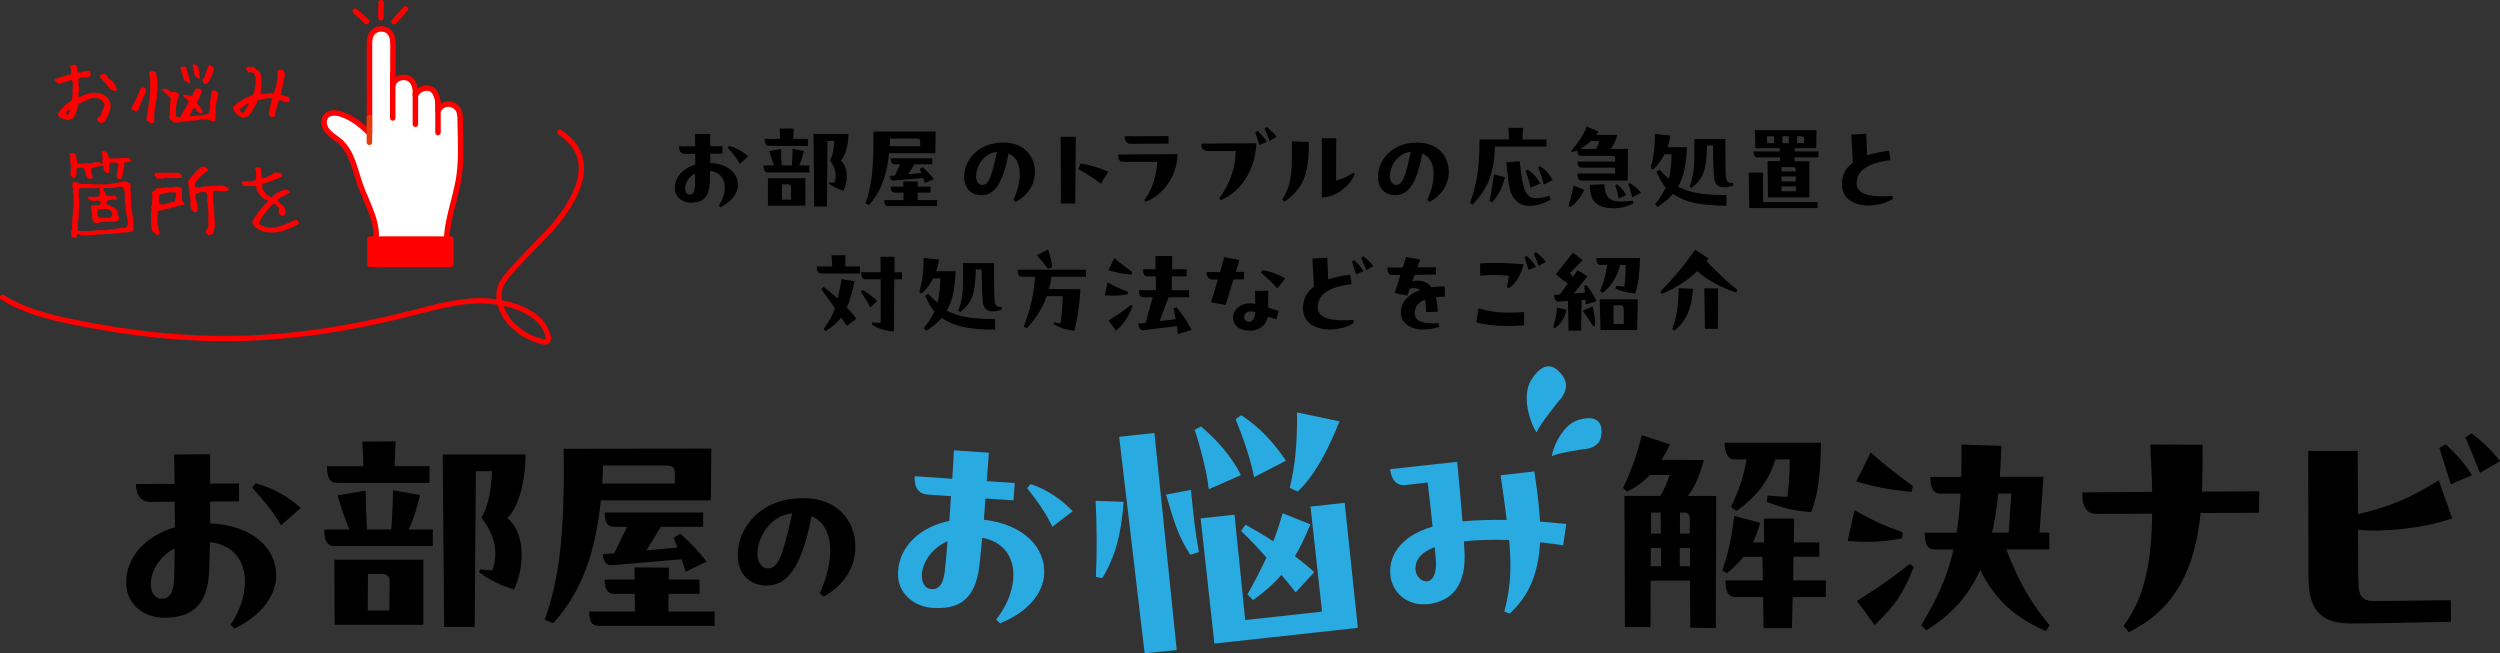 <?xml version="1.0" encoding="UTF-8"?>
<svg id="_レイヤー_2" data-name="レイヤー_2" xmlns="http://www.w3.org/2000/svg" viewBox="0 0 365.14 95.42">
  <rect x="0" y="0" width="365.14" height="95.42" fill="#333333" stroke="none"/>
  <defs>
    <style>
      .cls-1 {
        fill: #29abe2;
      }

      .cls-2 {
        stroke: #e73b0c;
      }

      .cls-2, .cls-3 {
        stroke-miterlimit: 10;
      }

      .cls-2, .cls-3, .cls-4, .cls-5 {
        fill: none;
        stroke-linecap: round;
      }

      .cls-2, .cls-3, .cls-4, .cls-6 {
        stroke-width: .8px;
      }

      .cls-3, .cls-4, .cls-5, .cls-6 {
        stroke: red;
      }

      .cls-7 {
        fill: red;
      }

      .cls-4, .cls-5, .cls-6 {
        stroke-linejoin: round;
      }

      .cls-5 {
        stroke-width: .77px;
      }

      .cls-6 {
        fill: #fff;
      }
    </style>
  </defs>
  <g id="_タイトル変更部分" data-name="タイトル変更部分">
    <g>
      <g>
        <path class="cls-5" d="M81.75,19.3c5.13,3.42,3.42,8.55-.86,13.68-1.44,1.73-6.51,6.45-7.59,8.41-1.05,1.92,0,4.65,1.61,6.12,1.39,1.27,2.17,1.73,3.98,2.3,0,0,1.75.74,1.02-1.21-1.14-3.07-5.2-4.37-8.55-4.62-3.9-.29-7.74.87-11.54,1.83-17.41,4.41-31.78,4.81-49.37,1.17-3.51-.73-7.05-1.64-10.08-3.55"/>
        <g>
          <path class="cls-7" d="M14.56,17.92l-.39-.38v-.2l.32-.32h.14l.64-1.68-.26-.59c-.34-.29-.73-.44-1.16-.44l-.19.06-.19-.06-2,.83c-.13.73-.37,1.42-.71,2.07-.3.22-.65.33-1.03.33l-1.1-.45-.2-.45c.56-.82,1.25-1.48,2.07-2l.13-1.22-.06-.39.06-.06v-.97l-.13-.25-.19-.06c-.56.25-1.17.42-1.82.52l-.45-.45v-.2c.74-.29,1.52-.53,2.33-.71l.06-.39-.19-.83.58-.2c.29.09.47.29.52.59l-.08.19.14.39h.45c.34-.18.71-.26,1.1-.26l.25.13.06.58-.52.26h-.97l-.25.13-.06.06v.97l.06.06v.84l-.06.06v.71h.25c.48-.25,1-.45,1.55-.58h.97c.51.08.99.3,1.42.64.34.39.52.86.52,1.42-.18.82-.5,1.57-.97,2.26l-.64.06ZM9.97,16.7l.26-.64h-.2l-.32.25-.08.39.26.06.06-.06ZM16.69,13.28l-.59-.26c-.43-.6-.92-1.16-1.47-1.68v-.39l.58-.19.39.25.25.45.52.39c.34.34.58.75.71,1.22-.04.18-.17.24-.38.2Z"/>
          <path class="cls-7" d="M19.75,16.28c-.17-.21-.35-.3-.54-.26v-.29c.55-.94,1-1.91,1.34-2.9l.45-.06.28.15.05.43-1.25,2.89-.33.05ZM21.93,17.93l-.53-.37v-.37l.45-2.77v-.69l.09-.09v-2.03l-.21-1.08.64-.19.39.19.23,1.17v1.53l-.08.08v.86l-.38,2.27v1.36c-.13.17-.34.21-.61.14ZM25.39,17.92l-.59-.58-.08-.4.08-.06v-1.18l.15-1.34-1.36-1.3.06-.08h.66l.68.47h.73l.42.3v.16c-.25.61-.4,1.27-.44,2v1.1l.61.11,1.31-2.31-.87-.79v-.19h.01s.14-.01.14-.01l1.15.21.54-1.07.34-.06.48.2.06.32-.72,1.69c.48.44.77.87.87,1.3l-.4.15-.45-.3-.18-.42h-.4l-.5,1.01.43.11,1.31-.15.59-.08.48-.18.18-.78v-1.05l.16-.53v-.71l.29-.29c.26,0,.49.1.69.3l.06.35c-.19.59-.32,1.24-.38,1.97v1.41l-.11.42-.38.1c-.4-.27-.87-.38-1.41-.34l-.96.2h-.76l-.61.15h-.78l-.24.15h-.86ZM27.48,12.08l-.61-.4-.54-1.84.54-.15.34.23.58,2.07c-.05.1-.16.13-.32.1ZM29.22,11.45c-.38.05-.65-.16-.81-.62l-.28-1.37.25-.08.55.32.28,1.75ZM29.99,12.3c-.34-.07-.46-.34-.37-.82h.16s.68-1.93.68-1.93l.11-.03.57.25.11.34c-.19.76-.5,1.45-.93,2.07l-.34.11Z"/>
          <path class="cls-7" d="M35.59,17.22c-.47-.13-.88-.39-1.22-.77-.21-.22-.32-.5-.32-.84.86-.82,1.82-1.39,2.89-1.73.18-.47.31-.94.39-1.41v-1.22l-.26-.58-.44-.13-.33.06-.44-.64.38-.19h.77l.97.77.19.83v1.35l-.13.9.06.06h.83l.06-.06h.77l.2.06c.29-.72.48-1.51.57-2.37v-.9c.13-.22.33-.31.58-.26l.33.2.19.57-.64,2.9,1.22.38.13.64-.58.13-.83-.38-.19.06c-.26.77-.48,1.56-.64,2.37l-.39.14-.44-.33v-.52l.5-1.93-.64-.06-1.47.33c-.34.86-.84,1.65-1.47,2.37l-.58.2ZM35.66,16.38l.71-1.27h-.19l-1.1.77v.32c.13.22.31.31.52.26l.06-.08Z"/>
          <path class="cls-7" d="M17.43,26.16l-.29-.11-.11-.37.29-1.66-.29-.28h-.9c-.16.28-.22.58-.18.9l.08.45c-.11.14-.28.2-.5.16l-.37-.4-.09-.62h-.38l-1.29.3-.09.5.23.88-.05.18h-.55l-.23-.13-.42-1.32-.13-.13h-.93l-.08.59.06.28-.25.57-.19.05-.42-.29-.08-.57.08-.08v-1.22l-.08-.06v-.69l-.14-.68.58-.06.38.25.2,1.25.78.09.08-.08h1.29l.21-.16h.93l.39.24v-.98l-.11-.83.44-.06.43.33.15.63.11.11h1.36l.08-.06h1.06l.18-.06.48.37v.15c-.28.09-.61.17-.98.23-.05.89-.21,1.68-.48,2.36l-.28.05ZM10.98,34.78l-.55-.23-.06-.64.15-.34v-.97l.05-.08v-1.01l.08-.06v-.93l.08-.08v-2.16l-.08-.06v-.84l-.08-.08v-.62l.48-.11.78.29h1.83l.08.06h1.9l2.63-.42.78.33.06.3-.08.67.08.06v1.58l.05.06v.77l.29,1.73v.92l.08.52-.25.37-.73.14h-.78l-.5.13h-.74l-.08.08h-1.21l-.08.08h-1.06l-.08.08h-.87l-.08.06h-1.13l-.61-.25-.21.63-.14.04ZM18.5,33.12c.16-.25.21-.54.16-.86l-.28-1.42v-.73l-.16-.64v-1.49l-.24-.64-.43-.09-1.01.21h-1.35l-.11.35c.25.19.38.44.38.74l.73.1.67-.08.23.52-.06.06h-.84l-.57.18-.1.48c.56.21,1.08.48,1.54.81l.33,1.29-.23.35-.52.13h-1.66l-.91.23c-.24-.04-.4-.18-.48-.4l-.13-.1v-.78l-.23-1.27.69-.13.54.09.3-.5-.49-.28-.69.14-.73-.33-.09-.21.4-.16.06.05h1.17l.25-.58-.08-.68h-2.92l-.14.14v1.21l.08.08v1.49l-.08.08v1.32l-.14.78v.96l.2.2h1.85l.78-.14.32.09.08-.09h1.2l.08-.08h.69l1.35-.29.32.09.26-.18ZM16.28,31.67l.16-.48-.25-.42-.47-.24h-1.39l-.16.59.15.48.26.19h1.56l.13-.13Z"/>
          <path class="cls-7" d="M22.87,34.29l-.66-.57-.15-1.01v-1.65l.09-.48-.14-.35.21-.28v-.84l.08-.48-.14-.54.48-.29.15-.28,1.45-.15h1.12l.08-.08h.77l.37.25v1.65l.4.66c-1.23.33-2.51.65-3.84.96l-.13.13v1.73l.3,1.47c-.07.13-.21.18-.44.15ZM22.93,26.1l-.44-.71.19-.15h3.43l.47.4v.21l-.15.15h-1.85l-.42-.08-.32.16h-.91ZM25.55,29.4l.19-1.11-.24-.2h-.81l-1.37.32-.16,1,.18.38.38.1,1.84-.48ZM30.49,34.34l-.38-.25-.06-.3.38-.68v-2.41l-.08-.08v-.98l-.09-.08v-1.01l-.16-.45-.57-.1-.91.33-.09.47.3,1.13v.87c-.12.19-.29.24-.53.15-.32-.27-.48-.59-.48-.96v-.77l-.37-2.69c.49-.79,1.12-1.5,1.9-2.14l.53-.08.47.42v.2c-.75.48-1.38,1.09-1.9,1.84v.49l.47.18.95-.23h.86l.08-.08h1.2l.29-.06c.37.04.72.18,1.06.4l.04.28-.15.16h-1.39l-.5-.1-.23.25v1.29l.06.06v.84l.09.09v1.17l.09.21-.1.28.1.08v1.06l-.29,1.05-.58.14Z"/>
          <path class="cls-7" d="M39.27,33.95c-.78-.04-1.47-.32-2.07-.84-.26-.21-.37-.49-.33-.83.56-.95,1.25-1.85,2.07-2.71h.13v-.33c-.47-.13-.88-.43-1.22-.91-.26-.34-.41-.73-.45-1.16l-.64-.06-.06.06h-1.1l-.33-.52c.13-.17.32-.23.58-.19l.64.06.78-.19.13-.26v-.91l-.13-.71.52-.06.32.25.06.39-.06.19.06.08v.64l.39.06,1.16-.45.06-.19.33-.14h.78l.32.26v.33c-.9.39-1.84.73-2.84,1.02l-.06.08v.64l.64.9.71.39c.65-.69,1.4-1.08,2.26-1.16l.39.26v.19l-1.74.97-.06.19,1.03.97.19.71-.19.45-.39.13-.45-.38v-.39l.06-.33-.52-.64h-.38c-.91.86-1.6,1.8-2.07,2.84.47.39,1.03.58,1.68.58h.64c1.08-.25,2.11-.64,3.1-1.16l.32.13.14.45c-1.03.65-2.18,1.08-3.43,1.3h-.96Z"/>
        </g>
        <g>
          <g>
            <path class="cls-6" d="M67.28,21.53c0-.5-.01-1-.02-1.5-.02-.85-.03-1.71-.05-2.56,0-.43-.02-.87-.19-1.27-.26-.59-.88-1-1.53-1s-1.27.41-1.52,1.01c.1-1.05-.04-2.29-.66-2.95-.74-.79-2.3-.3-2.64.72.07-.92-.1-2.05-.95-2.5s-2.1-.02-2.34.92c0-1.86.01-3.71.02-5.57,0-.7-.01-1.46-.44-2.02-.46-.61-1.36-.73-2.02-.43-.94.43-.98,1.41-.98,2.32,0,4.25,0,8.51.01,12.76-1.19-1.18-2.53-2.27-4.13-2.79-.76-.25-1.72-.3-2.23.31-.51.61-.27,1.58.25,2.19s1.24,1,1.84,1.53c1.73,1.55,2.13,4.05,2.9,6.25.54,1.55,1.31,3.01,1.82,4.57.52,1.56.77,3.27.26,4.83,3.53,0,7.05.01,10.58.02-.32-3.66,1.32-7.18,1.82-10.82.18-1.33.21-2.68.2-4.02Z"/>
            <line class="cls-3" x1="57.36" y1="10.89" x2="57.36" y2="17.23"/>
            <line class="cls-3" x1="60.67" y1="13.58" x2="60.67" y2="18.14"/>
            <line class="cls-3" x1="63.97" y1="15.05" x2="63.97" y2="19.36"/>
            <line class="cls-2" x1="53.95" y1="17.16" x2="53.95" y2="20.78"/>
          </g>
          <g>
            <line class="cls-4" x1="55.66" y1=".4" x2="55.63" y2="2.59"/>
            <line class="cls-4" x1="51.88" y1="1.63" x2="53.55" y2="3.15"/>
            <line class="cls-4" x1="59.23" y1="1.31" x2="57.56" y2="3.15"/>
          </g>
          <rect class="cls-7" x="53.63" y="34.52" width="12.63" height="4.48" rx=".4" ry=".4"/>
        </g>
      </g>
      <g>
        <path d="M103.71,23.8c2.58.1,4.07,1.51,4.07,3.2,0,1.16-.82,2.41-2.55,3.26l-.26-.22c1.45-2.14,1.19-4.83-1.26-5.09l-.04,1.7c-.09,2.5-1.37,2.95-2.82,2.95-1,0-2.29-.66-2.29-2.17s1.16-2.86,2.99-3.39c0-.53,0-1.06-.01-1.57h-1.48c-.54.01-.9-.37-.9-1.09h2.38c0-.4-.01-1.35-.03-1.82h2.22s0,1.79,0,1.79h1.78s0,1.09,0,1.09h-1.78v1.36ZM101.5,27.12c.01-.5.03-1.12.03-1.79-1.03.54-1.47,1.51-1.47,2.17,0,.5.22.92.66.92.51,0,.75-.38.78-1.31ZM106.5,21.33c1.06.25,2.1.88,2.77,1.51l-1.2,1.07c-.53-.91-1.1-1.57-1.78-2.32l.21-.26Z"/>
        <path d="M117.42,22.05c-.15.66-.4,1.53-.71,2.11h1.5v1.03h-6.06c-.41,0-.62-.28-.62-1.03h1.54c-.32-.76-.56-1.51-.72-2.1l1.72-.29c.01.73.04,1.79.09,2.39h1.5c.03-.45.1-1.67.1-2.41l1.66.29ZM118.01,21.31h-5.7c-.41,0-.62-.29-.62-1.03h2.25l-.06-1.51h2.04s-.06,1.51-.06,1.51h2.14v1.03ZM112.15,26.03h5.47v4.01h-5.46v-4.01ZM114.22,26.91v2.25s1.32,0,1.32,0v-1.86c.01-.21-.18-.38-.43-.38h-.9ZM123.2,27.87c-.7-.22-1.51-.57-2.14-1.07l.06-.18c.25.03.53.06.75.07.43-1.17.1-2.28-.67-3.26.47-.73.6-1.79.66-2.85h-1l-.07,9.58h-1.88l-.09-10.61h5.09v.16c0,1.17-.31,2.95-1.12,3.76,1.16.94,1.04,3.07.41,4.39Z"/>
        <path d="M129.86,22.38c-.37,3.55-1.34,5.8-2.94,7.56l-.51-.22c.9-2.51,1.23-5.28,1.16-10.51h9.08s-.03,3.17-.03,3.17h-6.77ZM134.03,28.13v1.09s2.83,0,2.83,0v.88h-7.13c-.41,0-.59-.26-.59-.88h2.82v-1.09h-1.28c-.41,0-.59-.31-.59-.88h1.84v-.75h2.11s-.01.75-.01.75h1.89v.88h-1.89ZM134.41,21.35v-.59c0-.37-.06-.53-.59-.53h-3.83c0,.38-.03.88-.04,1.12h4.46ZM130.69,25.63l.79-1.63h-.81c-.41,0-.57-.29-.57-.88h6.06v.88h-2.6l-.9,1.45,1.91-.18c-.06-.18-.15-.41-.22-.6l.4-.25c.65.56,1.16,1.13,1.63,1.72l-1.29.62-.25-.76-4.24.37c-.41.04-.57-.25-.62-.68l.7-.06Z"/>
        <path d="M146.58,20.83c3.07,0,4.58,2.07,4.58,4.27,0,1.67-.85,3.3-2.79,4.39l-.34-.29c1.26-2.76,1.41-5.87-.72-6.78-.79,4.15-1.98,6.09-3.92,6.09-1.69,0-2.57-1.16-2.57-2.7,0-2.45,2.1-4.98,5.68-4.98h.07ZM145.61,22.17c-1.95.21-3.05,2.11-3.05,3.58,0,.7.37,1.26.9,1.26.97,0,1.35-1.19,2.16-4.84Z"/>
        <path d="M154.95,29.73l-.03-9.75h2.2l-.07,9.75h-2.1ZM160.79,26.84c-1.1-.84-1.91-1.38-3.29-2.14l.32-.82c1.64.29,2.67.59,4.04,1.2l-1.07,1.76Z"/>
        <path d="M171.97,22.51c-.01,3.19-2.08,5.97-4.62,6.96l-.24-.24c1.17-1.41,1.76-3.42,1.92-5.59h-4.99c-.65.01-.72-.6-.73-1.07l8.66-.06ZM170.66,20.97l-5.52.04c-.69,0-.88-.59-.88-1.1l6.41-.04v1.1Z"/>
        <path d="M176.56,22.07c-.88,0-1.1-.43-1.1-1.03v-.06l8.04-.06c-.13,3.8-2.19,7.04-5.18,8.31l-.24-.28c1.37-1.85,2.35-4.04,2.41-6.9h-3.93ZM183.68,19.12c.51.47,1.03,1.04,1.35,1.59l-1.09.47c-.19-.62-.38-1.23-.59-1.86l.32-.19ZM185.02,18.56c.56.43,1.07.91,1.45,1.42l-1.03.6c-.24-.59-.51-1.28-.75-1.82l.32-.21Z"/>
        <path d="M191.17,20.72c.03,5.11-.97,6.8-3.55,8.75l-.34-.29c1.26-2.14,1.48-3.41,1.41-8.54l2.48.09ZM197.86,25.43c-.65,1.73-2.74,3.4-4.8,3.4v-8.64s2.11,0,2.11,0l-.03,6.16c.94-.21,1.7-.57,2.52-1.12l.19.19Z"/>
        <path d="M207.02,20.83c3.07,0,4.58,2.07,4.58,4.27,0,1.67-.85,3.3-2.79,4.39l-.34-.29c1.26-2.76,1.41-5.87-.72-6.78-.79,4.15-1.98,6.09-3.92,6.09-1.69,0-2.57-1.16-2.57-2.7,0-2.45,2.1-4.98,5.68-4.98h.07ZM206.05,22.17c-1.95.21-3.05,2.11-3.05,3.58,0,.7.37,1.26.9,1.26.97,0,1.35-1.19,2.16-4.84Z"/>
        <path d="M225.86,20.38v1.03h-7.5c-.19,4.12-1.07,6.13-3.29,8.48l-.37-.24c.88-2.57,1.39-4.52,1.39-9.28h4.32l-.09-1.69h2.14s-.09,1.69-.09,1.69h3.48ZM217.54,29.33c.25-1.13.47-2.47.66-3.86l1.62.41c-.43,1.57-1.03,2.86-1.92,3.67l-.35-.22ZM226.3,28.63l.16.53c-.87.53-2,.91-3.02.91h-.18c-1.47,0-2.47-1.17-2.73-2.44-.25-1.16-.4-2.47-.5-3.92l1.92-.16c.18,1.56.31,2.67.57,3.62.51,1.86,1.32,2.11,3.77,1.45ZM223.12,24.75c.85.59,1.41,1.23,1.85,2.05l-1.44.62c-.15-.84-.32-1.44-.7-2.42l.29-.25ZM225.48,26.97c-.24-.95-.38-1.36-.82-2.51l.26-.19c.98.66,1.31,1.13,1.86,2.01l-1.31.69Z"/>
        <path d="M229.1,30.07c.25-.88.54-1.95.73-2.95l1.57.59c-.43.97-1.13,1.86-2.03,2.54l-.28-.18ZM229.65,22.26l-.18-.19c.87-1.06,1.72-2.13,2.29-3.6l1.69.75c-.09.16-.19.32-.31.48h3.07c-.16.79-.51,1.44-.98,2.04h2.54l-.03,4.64h-6.72c-.41,0-.62-.31-.62-1.03h5.5v-.87s-4.9,0-4.9,0c-.41,0-.59-.28-.59-.88h5.5v-.34c0-.38-.09-.5-.53-.5h-4.49c-.34,0-.5-.37-.53-.82-.23.12-.48.22-.72.31ZM232.38,20.59c-.48.46-1.03.84-1.62,1.16h2.35c.21-.35.35-.72.47-1.16h-1.2ZM238.47,29.29l.12.4c-.9.5-1.92.73-2.91.73-1.75,0-2.92-.56-3.3-1.95-.1-.4-.18-.88-.21-1.47l2.16-.1c.01.31.04.59.09.84.31,1.59,1.35,1.94,4.05,1.56ZM236.14,26.91c.66.45,1.04.97,1.38,1.6l-1.12.48c-.1-.63-.21-1.14-.48-1.89l.22-.19ZM238.4,28.82c-.18-.75-.25-1.06-.59-1.95l.21-.15c.82.56,1.14.79,1.66,1.45l-1.28.65Z"/>
        <path d="M246.39,21.5c-.12,2.66-.5,4.39-1.29,5.77,1.69.81,3.16,1.22,7.06,1.22v1.56c-4.07-.06-5.93-.48-7.82-1.72-.57.68-1.32,1.28-2.23,1.88l-.38-.38c.7-.85,1.2-1.67,1.56-2.44-.51-.59-.97-1.38-1.34-2.3l.43-.31c.53.59.94.98,1.36,1.32.29-1.13.38-2.28.41-3.57h-1.03c-.41.81-.95,1.54-1.66,2.23l-.38-.18c.41-1.51.65-3.08.63-5.02l2.26.25c-.1.6-.24,1.16-.41,1.69h2.83ZM246.79,27.26c.7-1.95.72-3.41.68-6.96h4.53c0,3.17,0,4.17.07,5.36.04.75.26,1.14,1.04,1.04l.07.38c-1.5.59-2.69.31-2.82-1.07-.1-1.13-.13-2.03-.18-4.77h-.85c-.1,3.46-.41,4.73-2.28,6.22l-.28-.21Z"/>
        <path d="M255.4,25.21h2.11v4.3h7.96v.88h-9.97l-.1-5.18ZM262.11,21.64v.47s3.49,0,3.49,0v.88h-3.52v.56s2.19,0,2.19,0v5.28h-6.05s-.06-5.3-.06-5.3h1.82v-.54h-3.21c-.45,0-.65-.24-.65-.88h3.83v-.47h-3.57l-.07-2.63h9l-.04,2.63h-3.16ZM258.09,19.9v1.01h1.03v-1.01h-1.03ZM262.27,25.03v-.25c0-.25-.18-.37-.44-.37h-1.63v.62h2.07ZM260.2,26.49h2.08v-.72h-2.08v.72ZM260.2,27.22v.72h2.1v-.72h-2.1ZM260.32,19.9v1.01s.94,0,.94,0v-1.01h-.94ZM263.51,20.91v-.56c0-.32-.09-.46-.66-.46h-.35l-.03,1.01h1.04Z"/>
        <path d="M276.45,29.07c-.94.59-2.26.94-3.54.94-2.03,0-3.89-.9-3.89-3.14,0-1.25.51-2.29,1.6-3.11l-.22-4.1,2.17-.13.13,3.17c.94-.32,2.03-.54,3.21-.69l.21,1.37c-3.76.48-4.9,1.76-4.95,3.35-.06,1.86,2.57,2.1,5.21,1.88l.06.47Z"/>
        <path d="M121.45,37.28h2.04l-.04,1.64h2.14v1.03h-5.68c-.41,0-.62-.29-.62-1.03h2.26l-.1-1.64ZM124.82,41.06c-.35,1.57-.67,2.8-1.13,3.85.5.53.94,1.06,1.38,1.63l-1.39,1.07-.82-1.23c-.56.75-1.29,1.38-2.29,1.98l-.28-.32c.79-1.04,1.28-1.94,1.66-3.02-.56-.82-1.19-1.7-2-2.77l.35-.35c.79.6,1.45,1.16,2.04,1.69.19-.79.38-1.7.6-2.82l1.88.31ZM125.98,42.35c.76.43,1.53,1,2.14,1.61l-.98.94c-.43-.73-.88-1.51-1.42-2.3l.26-.25ZM130.64,39.77h1.1v1.03h-1.12l-.07,7.6c-.88,0-2.29-.35-3.23-1l.09-.32c.41.04.95.09,1.22.07v-6.36h-2.22c-.41,0-.62-.29-.62-1.03h2.82v-2.25h2.04v2.25Z"/>
        <path d="M139.58,39.61c-.12,2.66-.5,4.39-1.29,5.77,1.69.81,3.16,1.22,7.06,1.22v1.56c-4.07-.06-5.93-.48-7.82-1.72-.57.68-1.32,1.28-2.23,1.88l-.38-.38c.7-.85,1.2-1.67,1.56-2.44-.51-.59-.97-1.38-1.34-2.3l.43-.31c.53.59.94.98,1.36,1.32.29-1.13.38-2.28.41-3.57h-1.03c-.41.81-.95,1.54-1.66,2.23l-.38-.18c.41-1.51.65-3.08.63-5.02l2.26.25c-.1.6-.24,1.16-.41,1.69h2.83ZM139.98,45.38c.7-1.95.72-3.41.68-6.96h4.53c0,3.17,0,4.17.07,5.36.04.75.26,1.14,1.04,1.04l.07.38c-1.5.59-2.69.31-2.82-1.07-.1-1.13-.13-2.03-.18-4.77h-.85c-.1,3.46-.41,4.73-2.28,6.22l-.28-.21Z"/>
        <path d="M158.62,39.39v1.03h-5.06c-.07.63-.21,1.23-.35,1.79l4.58.04c-.1,2.27-.5,4.8-.9,6.06-1.07-.07-2.35-.57-3.02-.97l.12-.26c.4.07.65.12.92.15.18-1.32.26-2.33.31-3.98h-2.33c-.68,1.88-1.72,3.41-2.88,4.68l-.5-.19c.94-2.51,1.47-4.51,1.67-7.32h-1.88c-.46,0-.67-.23-.67-1.03h9.99ZM153.08,39.26c-.57-.76-.81-1.04-1.64-1.98l1.64-.85c.26.84.57,1.82.57,2.6l-.57.23Z"/>
        <path d="M164.71,42.97c-1.14.22-2.11.26-3.35.16l.41-1.89c1.17.66,1.89.98,2.97,1.37l-.03.37ZM165.28,40.11c-1.35-.13-2.1-.26-3.39-.65l.88-1.78c.88.78,1.63,1.35,2.6,2.07l-.09.35ZM161.93,46.82c1.35-.87,1.94-1.25,3.24-2.28l.25.19c-.62,1.59-1.17,2.42-2.41,3.57l-1.09-1.48ZM172.02,48.8c-.03-.4-.07-.78-.13-1.17l-4.9.6c-.41.04-.65-.21-.73-.95l1.07-.13,1.03-3.73h-1.37c-.41,0-.62-.26-.62-1.03h2.47l-.04-2.03h-1.22c-.41,0-.62-.29-.62-1.03h1.82l-.03-1.94h2.47s-.03,1.94-.03,1.94h2.14v1.03h-2.17l-.03,2.03h2.55v1.03h-3.01l-1.31,3.48,2.35-.28c-.09-.48-.19-.98-.31-1.54l.44-.19c.95,1.12,1.64,2.19,2.2,3.29l-2.03.63Z"/>
        <path d="M181.69,39.71v1.1h-1.54c-.43,1.42-.87,2.86-1.14,3.74l-2.13-.4c.26-.84.65-2.08,1-3.32h-.81c-.54.01-.85-.47-.85-1.09h1.98c.25-.9.47-1.67.6-2.19l2.22.44c-.13.41-.32,1.03-.53,1.72h1.2ZM185.24,42.47c0,.81,0,1.64-.01,2.47l1.53.48-.34,1.22-1.25-.38c-.26,1.45-1.5,2.04-2.63,2.04-1.7,0-2.44-.92-2.44-1.89,0-1.19,1.14-2.42,3.24-2.03,0-.63-.01-1.29-.03-1.91h1.92ZM182.42,47.01c.44,0,.87-.38.92-1.41-.25-.09-.45-.12-.67-.12-.6,0-.95.34-.95.85,0,.38.32.67.7.67ZM186.56,42.12c-.66-.73-1.53-1.61-2.39-2.29l.22-.37c1.16.16,2.49.68,3.32,1.22l-1.14,1.44Z"/>
        <path d="M197.68,46.71l.06.47c-.94.59-2.26.94-3.54.94-2.03,0-3.89-.9-3.89-3.14,0-1.26.51-2.29,1.6-3.11l-.22-4.1,2.17-.13.13,3.17c.94-.32,2.03-.54,3.21-.69l.21,1.37c-3.76.48-4.9,1.76-4.95,3.35-.06,1.86,2.57,2.1,5.21,1.88ZM197.8,38.01c.51.47,1.03,1.04,1.35,1.59l-1.09.47c-.19-.62-.38-1.23-.59-1.86l.32-.19ZM199.14,37.45c.56.43,1.07.91,1.45,1.42l-1.03.6c-.25-.62-.54-1.34-.75-1.82l.32-.21Z"/>
        <path d="M210.14,47.24l.07.5c-.73.28-1.75.38-2.52.38-1.61,0-3.23-.98-3.1-2.67.1-1.28.98-2.42,2.83-3.07-.35-.28-.85-.38-1.51-.24l-.37,1.03-1.82-.37.82-2.63h-1.13c-.69.03-.75-.47-.75-1.09h2.23s.48-1.54.48-1.54l2.05.38-.41,1.13h2.73s-.01,1.06-.01,1.06l-3.11.03-.34.95c.26-.06.53-.09.76-.09.91,0,1.57.34,2.04.97.59-.09,1.22-.13,1.92-.15l.06,1.5c-.5.01-.94.06-1.34.1.15.6.24,1.31.26,2.11l-1.7.06c0-.69-.04-1.29-.15-1.81-.98.37-1.42.97-1.5,1.81-.1,1.14.85,1.79,3.48,1.63Z"/>
        <path d="M215.97,45.04c1.88.56,3.61.76,6.63.54v1.94c-.84.07-1.66.1-2.41.1-1.95,0-3.52-.22-4.58-.56l.35-2.03ZM216.2,40.26l-.03-1.79c2.14-.13,4.14-.07,6.37.13-.38,1.54-1.2,2.89-2.17,3.49l-.28-.16c.09-.4.19-.9.28-1.66-1.41-.12-2.63-.15-4.17-.01ZM223.26,39.43c-.19-.62-.38-1.23-.59-1.86l.32-.19c.51.47,1.03,1.04,1.35,1.59l-1.09.47ZM224.76,38.85c-.25-.62-.54-1.34-.75-1.82l.32-.21c.56.43,1.07.91,1.45,1.42l-1.03.6Z"/>
        <path d="M226.84,47.79c.25-.72.5-1.76.59-2.88l1.38.34c-.25,1.14-.84,2.07-1.73,2.7l-.23-.16ZM231.35,41.77l.38-.13c.67.88,1,1.38,1.45,2.36l-1.6.47c0-.25,0-.47-.01-.69l-.57.04-.07,4.48h-1.83s-.09-4.34-.09-4.34l-1.34.09c-.41.03-.63-.26-.67-.98l.84-.06,1.16-1.6c-.54-.37-1.19-.84-1.75-1.37l2.49-3.14,1.41,1.1-1.86,1.89c.13.19.28.38.43.56l.72-1,1.41.91-1.98,2.51,1.64-.12-.15-.98ZM232.61,44.78c.28,1.13.4,1.97.38,2.8l-.28.07c-.44-.69-.87-1.34-1.54-2.28l1.44-.6ZM233.79,38.71c-.41,0-.62-.32-.62-1.03h6.36c-.03,1.85-.22,3.85-.69,5.18-1.06-.07-1.98-.29-2.88-.69l.07-.43c.5.07.85.09,1.22.1.12-.84.19-2,.19-3.14h-.81c-.44,1.73-1.26,3.1-2.57,4.08l-.37-.25c.59-1.39.88-2.54,1.04-3.83h-.95ZM233.63,43.72h5.58l-.1,4.49h-5.34l-.13-4.49ZM235.65,44.6l.03,2.73h1.48v-2.22c.01-.38-.15-.51-.46-.51h-1.06Z"/>
        <path d="M249.24,38.16c1.57,1.59,3.07,3.07,4.52,4.18l-.18.37c-1.95-.57-4.24-1.81-5.69-3.11-1.48,1.42-3.14,2.49-5.17,3.32l-.22-.31c2.2-2.3,3.45-3.79,5.08-6.14l1.98,1.29-.32.4ZM244.23,48.03c.65-1.54.9-3.42.95-5.94l2.08.09c-.15,3.01-1.09,4.81-2.7,6.12l-.34-.26ZM250.9,48.02h-1.88l-.09-5.9h2.01l-.04,5.9Z"/>
      </g>
      <g>
        <path d="M248.86,67.2c-.7,2.47-1.36,4.01-2.34,5.23h4.15l-.07,19.31-3.73-.07-.03-6.87h-5.75l-.03,6.8h-3.73l-.07-19.17h5.23c.59-.94.98-1.81,1.36-3.07l-2.89.03c-.94.98-2.02,1.78-3.31,2.4l-.59-.52c1.18-2.47,1.92-4.53,2.75-7.7l4.08,1.32c-.38.84-.77,1.57-1.22,2.27l6.2.03ZM242.58,80.03h-1.46l-.03,2.68h1.53l-.03-2.68ZM242.58,77.94l-.03-3.07h-1.39l-.03,3.07h1.46ZM245.34,80.03v2.68h1.5v-2.68h-1.5ZM246.8,77.94v-2.13c0-.66-.24-.94-.73-.94h-.7v3.07h1.43ZM261.86,84.77h4.81v2.44h-4.84l-.1,4.53h-4.15l-.07-4.53h-4.04c-.98,0-1.46-.7-1.46-2.44h5.47l-.07-3.45h-2.75c-.63.77-1.39,1.53-2.4,2.4l-.7-.35c1.08-3.42,1.26-4.43,1.74-8.02l3.8,1.01c-.31,1.01-.63,1.95-1.08,2.86h1.64l-.03-3.48h4.43l-.07,3.48h3.73v2.09h-3.76l-.07,3.45ZM253.32,67.1c-.94,0-1.43-.91-1.43-2.44h14.08c-.07,4.04-.31,7.21-1.43,10.14-2.44-.17-4.43-.66-6.52-1.53l.17-.91c1.18.14,1.99.17,2.86.21.24-1.71.35-3.45.35-5.47h-2.09c-1.05,3.31-2.86,5.51-5.68,7.53l-.8-.56c1.25-2.75,1.88-4.63,2.27-6.97h-1.78Z"/>
        <path d="M277.82,78.63c-2.72.52-5.02.63-7.95.38l.98-4.5c2.79,1.57,4.5,2.34,7.04,3.24l-.07.87ZM279.18,71.84c-3.21-.31-4.98-.63-8.05-1.53l2.09-4.22c2.09,1.85,3.87,3.21,6.17,4.91l-.21.84ZM271.23,87.76c3.24-2.06,4.57-2.93,7.7-5.4l.59.45c-1.46,3.76-2.79,5.75-5.72,8.47l-2.58-3.52ZM299.29,80.24h-6.27c1.88,4.88,3.83,8.12,6.34,11.08l-.56.84c-4.43-1.92-7.35-4.46-9.58-8.92-1.78,3.97-4.36,6.66-7.88,8.82l-.73-.73c2.02-3.45,3.66-6.45,4.71-11.08h-2.75c-.98,0-1.46-.63-1.46-2.44h4.67c.28-1.67.45-3.55.59-5.72h-2.96c-.98,0-1.46-.66-1.46-2.44h4.5c.03-1.46.07-3,.03-4.71l5.82.17c-.04,1.6-.1,3.1-.21,4.53h6.38l-.59,8.15h1.43v2.44ZM293.78,72.08h-1.92c-.21,2.09-.52,4.01-.91,5.72h2.44l.38-5.72Z"/>
        <path d="M329.98,71.75l-.04,3.14-8.53.04c-.79,7.65-3.35,13.93-10.5,17.4l-.75-.92c3.09-4.14,4.1-9.33,4.18-16.39l-8.15.04c-1.76,0-2.05-1.63-2.05-2.89v-.25l10.2-.08c-.04-2.22-.17-4.77-.29-6.92l7.65.04c0,2.11,0,4.58-.08,6.84l8.36-.04Z"/>
        <path d="M357.95,87.67l.04,3.14c-3.51.08-11.5.25-14.59.25-3.81,0-6.23-1.34-6.23-6.73l-.04-18.48h7.23l.04,9.24c4.39-1,7.61-2.3,11.79-4.94l1.97,5.56c-4.06,1.46-10.12,2.05-13.76,1.67l.04,7.11c0,2.97.63,3.35,2.93,3.3l10.58-.13ZM357.2,64.88c1.46,1.34,2.93,2.97,3.85,4.52l-3.09,1.34c-.54-1.76-1.09-3.51-1.67-5.31l.92-.54ZM361,63.29c1.59,1.21,3.05,2.59,4.14,4.06l-2.93,1.71c-.67-1.67-1.46-3.64-2.13-5.18l.92-.59Z"/>
      </g>
      <path class="cls-1" d="M160.06,84.25c.16-3.17.16-7.38-.04-11.1l4.1.14c-.37,4.67-1.18,8-3.15,11.16l-.91-.2ZM171.88,94.94l-4.7.47-3.72-31.61,5.15-.56,3.26,31.7ZM173.94,71.54c.4,4.04.62,6.07,1.16,9.09l-1.26.39c-1.72-2.63-2.38-4.83-3.53-8.78l3.63-.69ZM176.54,71.46c-.2-2.17-1.09-5.73-2.05-8.69l.92-.48c2.4,1.97,4.63,4.63,5.83,7.1l-4.7,2.07ZM181.87,90.56l11.22-1.23-1.68-15.34,4.99-.55,1.92,18.26-20.95,2.3-2.01-18.29,4.95-.54,1.56,15.39ZM183.16,69.68c-.5-2.6-1.49-5.47-2.69-8.45l.82-.59c2.76,1.8,4.78,4.06,6.53,6.65l-4.66,2.4ZM191.4,76.56c-.76,1.85-1.48,3.36-2.27,4.67,1.1.85,2.07,1.62,2.82,2.34l-2.71,2.95c-.73-.93-1.41-1.78-2.09-2.55-1.16,1.35-2.5,2.5-4.14,3.69l-.81-.84c1.02-1.84,1.96-3.58,2.77-5.39-1.25-1.42-2.44-2.68-3.71-3.88l.66-.91c1.34.74,2.74,1.55,4.05,2.42.53-1.32.97-2.67,1.36-4.1l4.05,1.62ZM195.64,61.54c-1.55,3.91-3.55,7.88-6.11,10.26l-1.15-.55c.84-3.5,1.1-6.81,1.06-11.01l6.2,1.3Z"/>
      <g>
        <path d="M30.7,76.45c6.13.24,9.65,3.59,9.65,7.6,0,2.75-1.95,5.72-6.06,7.74l-.63-.52c3.45-5.09,2.82-11.47-3-12.09l-.1,4.04c-.21,5.92-3.24,7-6.69,7-2.37,0-5.44-1.57-5.44-5.16s2.75-6.8,7.11-8.05c0-1.26,0-2.51-.04-3.73l-3.52.03c-1.29,0-2.13-.91-2.13-2.61l5.65-.03c0-.91-.03-3.17-.07-4.29l5.26-.03v4.29l4.22-.03v2.61l-4.22.04v3.21ZM25.44,84.33c.03-1.18.07-2.65.07-4.25-2.44,1.29-3.48,3.59-3.48,5.16,0,1.18.52,2.2,1.57,2.2,1.22,0,1.78-.91,1.85-3.1ZM37.32,70.6c2.51.59,4.98,2.09,6.59,3.59l-2.86,2.54c-1.25-2.16-2.61-3.73-4.22-5.51l.49-.63Z"/>
        <path d="M61.34,72.31c-.35,1.57-.94,3.62-1.67,5.02h3.55v2.44h-14.39c-.98,0-1.46-.66-1.46-2.44h3.66c-.77-1.81-1.32-3.59-1.71-4.98l4.08-.7c.03,1.74.1,4.25.21,5.68h3.55c.07-1.08.24-3.97.24-5.72l3.94.7ZM62.73,70.53h-13.52c-.98,0-1.46-.7-1.46-2.44h5.33l-.14-3.59,4.84-.04-.14,3.62h5.09v2.44ZM48.83,81.75h13v9.51h-12.96l-.03-9.51ZM53.74,83.84l-.03,5.33h3.17l.03-4.43c0-.49-.45-.91-1.05-.91h-2.13ZM75.07,86.11c-1.67-.52-3.59-1.36-5.09-2.54l.14-.42c.59.07,1.26.14,1.78.17,1.01-2.79.24-5.4-1.6-7.74,1.12-1.74,1.43-4.25,1.57-6.76h-2.37l-.17,22.76h-4.46l-.21-25.2h12.09v.38c0,2.79-.73,7-2.65,8.92,2.75,2.23,2.47,7.28.98,10.42Z"/>
        <path d="M87.76,73.07c-.87,8.43-3.17,13.77-6.97,17.95l-1.22-.52c2.13-5.96,2.93-12.55,2.75-24.95l21.57-.03-.07,7.56h-16.07ZM97.65,86.74l-.03,2.58h6.76v2.09h-16.94c-.98,0-1.39-.63-1.39-2.09h6.69l-.03-2.58h-3c-.98,0-1.39-.73-1.39-2.09h4.36v-1.78l5.02.03-.03,1.74h4.5v2.09h-4.5ZM98.56,70.63v-1.39c0-.87-.14-1.26-1.39-1.26h-9.1c0,.91-.07,2.09-.1,2.65h10.59ZM89.71,80.81l1.88-3.87h-1.92c-.98,0-1.36-.7-1.36-2.09h14.39v2.09h-6.17l-2.13,3.45,4.53-.42c-.14-.42-.35-.98-.52-1.43l.94-.59c1.53,1.32,2.75,2.68,3.87,4.08l-3.07,1.46-.59-1.81-10.07.87c-.98.1-1.36-.59-1.46-1.6l1.67-.14Z"/>
      </g>
      <path d="M117.32,72.75c5.1,0,7.61,3.44,7.61,7.1,0,2.78-1.41,5.49-4.64,7.3l-.56-.49c2.1-4.59,2.34-9.76-1.2-11.27-1.32,6.9-3.29,10.13-6.51,10.13-2.81,0-4.27-1.93-4.27-4.49,0-4.07,3.49-8.27,9.44-8.27h.12ZM115.71,74.97c-3.25.34-5.08,3.51-5.08,5.95,0,1.17.61,2.1,1.49,2.1,1.61,0,2.24-1.98,3.59-8.05Z"/>
      <path class="cls-1" d="M143.69,75.91c5.93.68,9.1,4.18,8.81,8.07-.2,2.67-2.31,5.4-6.44,7.06l-.57-.55c3.71-4.68,3.57-10.91-2.03-11.94l-.39,3.91c-.63,5.73-3.65,6.56-7,6.31-2.3-.17-5.16-1.91-4.9-5.4.27-3.58,3.16-6.39,7.48-7.29.09-1.22.18-2.43.24-3.62l-3.42-.22c-1.25-.09-2-1.03-1.87-2.69l5.48.38c.07-.88.2-3.08.24-4.16l5.11.35-.31,4.16,4.09.27-.19,2.53-4.09-.27-.23,3.11ZM138.02,83.16c.12-1.15.26-2.56.38-4.12-2.46,1.07-3.64,3.23-3.75,4.75-.09,1.15.35,2.17,1.36,2.24,1.18.09,1.79-.75,2.02-2.87ZM150.54,70.71c2.39.76,4.68,2.39,6.13,3.96l-2.96,2.26c-1.06-2.19-2.26-3.81-3.69-5.65l.52-.57Z"/>
      <path class="cls-1" d="M228.31,79.64c-1.2-.18-2.28-.31-3.37-.44-.24,4.2-1.41,7.69-4.46,10.42l-.77-.29c.84-3.23,1.12-5.92.71-10.46-2.45-.08-4.67-.02-6.6.2,0,.45.04.85.07,1.26.34,5.2-1.88,7.32-4.85,7.84-3.24.57-5.52-1.42-5.92-3.83-.5-3.01,1.4-6.07,6.12-7.43-.19-1.96-.45-4.18-.72-6.44l-3.34.38c-1.49.11-2.02-1.21-2.14-2.33l9.79-1.07c.31,3.14.57,6.16.78,8.7,2.06-.2,4.19-.24,6.46-.21-.24-1.85-.52-4-.9-6.52l4.92-.57c.4,2.61.73,5.03.83,7.32l3.84.36-.45,3.1ZM208.5,84.9c.74-.12,1.41-1.02,1.2-3.36l-.16-1.62c-1.91.69-2.8,1.77-2.81,3.14.02,1.13.94,1.97,1.78,1.84Z"/>
      <path class="cls-1" d="M232.02,65.51c-1.41.14-5.25.85-5.31,1.13-.29.09,1.03-4.59,3.97-5.35,2.59-.71,3.24.51,3.23,1.67.02,1.26-.37,2.12-1.89,2.55Z"/>
      <path class="cls-1" d="M227.77,54.33c1.01,1.06,1.34,2.11.39,3.67-1.1,1.22-3.83,4.85-3.66,5.13-.18.3-2.72-4.74-.81-7.7,1.66-2.64,3.17-2.1,4.08-1.1Z"/>
    </g>
  </g>
</svg>